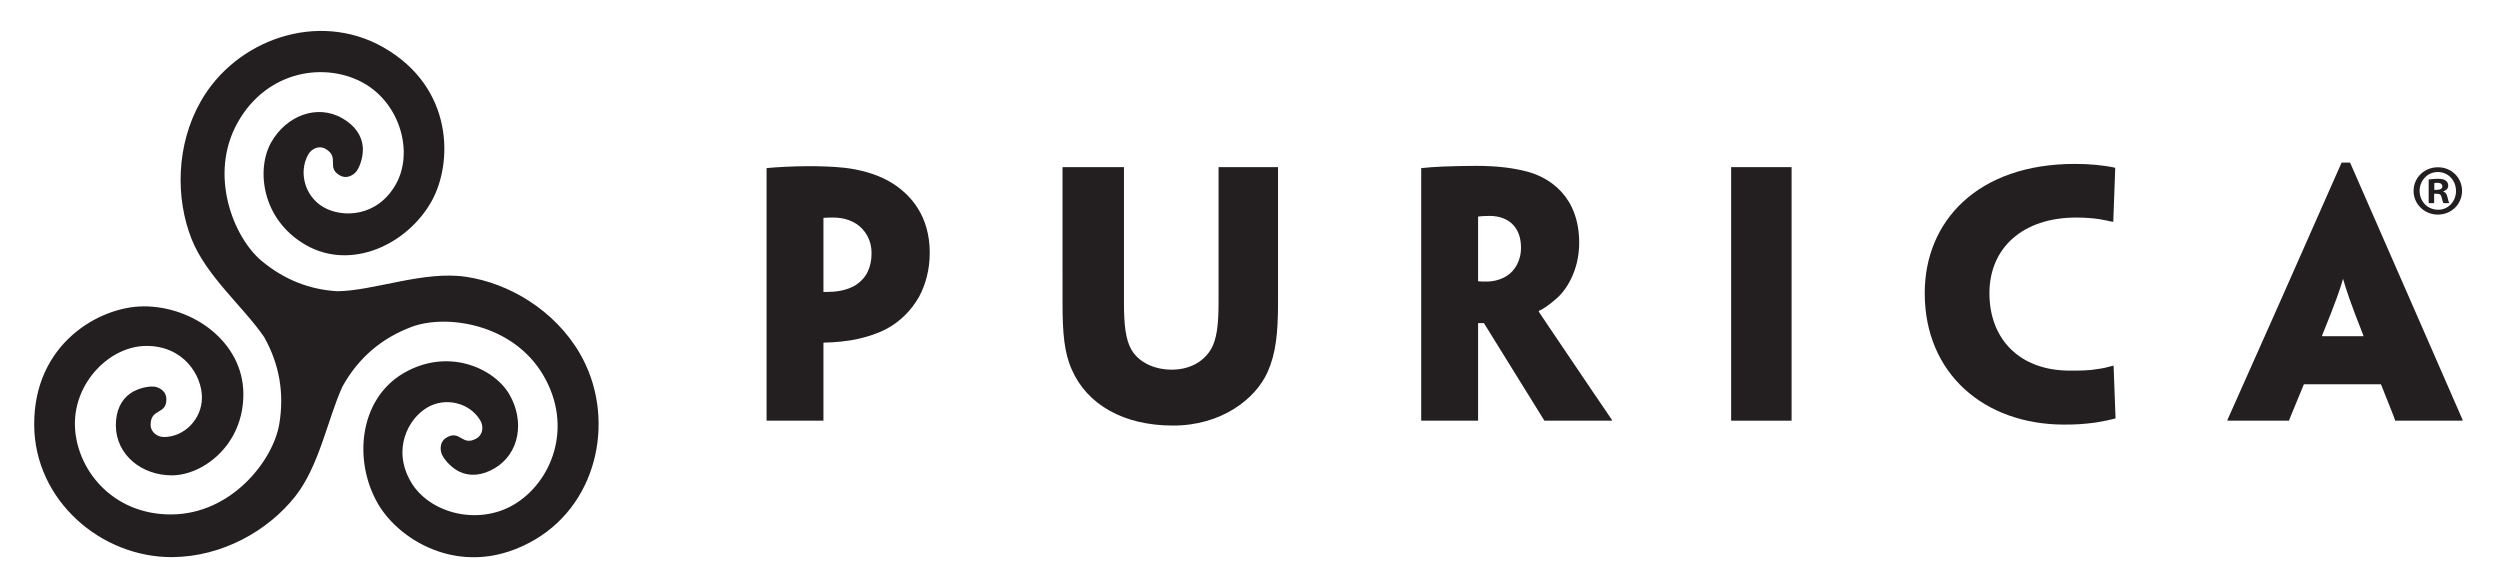 <svg viewBox="0 0 512 120" height="120" width="512" xmlns="http://www.w3.org/2000/svg" data-name="Layer 1" id="Layer_1">
  <g id="PURICA">
    <path fill="#231f20" d="M178.496,51.806c0-2.53-1.199-4.66-3.062-5.925-1.332-.865-2.929-1.327-4.792-1.327-.534,0-1.199,0-1.999.061v15.176c.333,0,1.599,0,2.13-.065,1.799-.134,3.462-.664,4.661-1.464.865-.601,1.73-1.464,2.263-2.597.534-1.128.799-2.331.799-3.793v-.067ZM156.994,56.2v-21.769c1.731-.201,5.725-.4,8.721-.4,2.063,0,4.793.067,7.255.332,2.864.334,6.193,1.134,9.054,2.731,4.594,2.597,8.388,7.257,8.388,14.644,0,3.531-.867,6.591-2.197,9.054-1.663,2.93-3.994,5.123-6.591,6.524-1.73.929-3.727,1.595-5.79,2.063-2.33.534-4.794.735-7.191.798v15.979h-11.649v-29.956Z"></path>
    <path fill="#231f20" d="M217.606,56.2v-21.97h12.581v27.694c0,4.593.334,7.523,1.467,9.586,1.529,2.731,4.79,4.195,8.321,4.195,3.46,0,6.324-1.464,7.921-3.994,1.33-2.13,1.663-5.262,1.663-9.787v-27.694h12.182v27.694c0,6.389-.464,10.515-2.131,14.248-2.525,5.656-9.584,10.983-19.367,10.983-10.189,0-17.575-4.327-20.706-11.383-1.597-3.527-1.93-7.593-1.93-13.717v-5.855Z"></path>
    <path fill="#231f20" d="M311.499,50.677c0-4.061-2.464-6.459-6.458-6.459-1.128,0-1.73.067-2.33.134v13.245c.467.065,1.134.065,1.731.065,1.734,0,3.263-.527,4.393-1.33,1.2-.801,2.664-2.729,2.664-5.589v-.065ZM291.064,56.2v-21.769c1.131-.134,2.994-.266,4.728-.333,1.463-.067,4.656-.129,6.453-.129,4.26,0,7.59.394,10.588,1.195,4.455,1.198,10.584,4.995,10.584,14.579,0,5.721-2.73,9.849-4.794,11.517-1.2,1.064-2.597,2.063-3.465,2.399v.194c.467.668,1.335,2.063,11.185,16.579,1.397,2.063,3.463,5.055,3.793,5.589v.134h-13.843c-3.726-5.992-8.121-13.116-12.38-19.972h-1.202v19.972h-11.648v-29.956Z"></path>
    <polygon fill="#231f20" points="366.917 62.855 366.917 86.021 366.917 86.155 360.994 86.155 354.536 86.155 354.536 85.954 354.536 62.855 354.536 56.2 354.536 34.498 354.536 34.229 360.726 34.229 366.917 34.229 366.917 34.431 366.917 56.2 366.917 62.855"></polygon>
    <path fill="#231f20" d="M394.187,59.992c0-14.643,10.784-26.424,30.757-26.424,1.73,0,2.859.067,4.327.199,1.33.134,2.859.33,3.927.597-.134,3.33-.2,6.124-.4,11.052h-.2c-.8-.201-1.596-.335-2.664-.535-1.33-.201-2.993-.327-4.727-.327-10.914,0-17.772,6.188-17.772,15.505,0,9.455,6.257,15.844,16.442,15.844,2.197,0,3.927,0,5.79-.333,1.001-.134,1.931-.333,3.064-.666h.133c.067,2.13.334,8.52.4,10.784-.933.266-2.863.666-4.193.867-2.597.333-4.127.4-6.324.4-16.38,0-28.56-10.451-28.56-26.896v-.067Z"></path>
    <path fill="#231f20" d="M484.019,68.847v-.134c-2.66-6.725-3.659-9.784-4.127-11.514h-.066c-.467,1.73-1.53,4.789-4.261,11.514v.134h8.454ZM471.838,78.697c-1.595,3.865-2.796,6.79-2.997,7.257v.201h-12.647v-.201c.2-.467,1.534-3.392,10.323-23.163l13.043-29.49h1.735l12.91,29.49c8.654,19.771,9.922,22.696,10.121,23.163v.201h-13.848v-.201c-.134-.467-1.33-3.392-2.859-7.257h-15.779Z"></path>
    <path fill="#231f20" d="M498.544,38.882h.528c.619,0,1.121-.204,1.121-.706,0-.443-.324-.736-1.031-.736-.293,0-.502.027-.618.06v1.382ZM498.513,41.596h-1.121v-4.837c.445-.057,1.063-.146,1.859-.146.911,0,1.325.146,1.649.385.294.206.498.559.498,1.031,0,.591-.44.971-1,1.15v.057c.471.147.707.53.854,1.178.146.736.267,1.001.356,1.181h-1.18c-.146-.179-.236-.592-.386-1.181-.084-.502-.383-.739-1.001-.739h-.528v1.919ZM499.251,35.231c-2.095,0-3.714,1.739-3.714,3.86,0,2.15,1.619,3.86,3.771,3.86,2.09.027,3.683-1.71,3.683-3.832,0-2.147-1.593-3.887-3.714-3.887h-.026ZM499.308,34.257c2.74,0,4.918,2.122,4.918,4.834s-2.178,4.861-4.949,4.861-4.975-2.152-4.975-4.861,2.209-4.834,4.975-4.834h.031Z"></path>
  </g>
  <path fill="#231f20" d="M118.754,72.385c-5.194-8.905-14.534-14.392-23.312-15.694-8.678-1.288-18.765,2.848-26.324,2.955-5.758-.333-10.911-2.381-15.476-6.158-5.813-4.812-11.017-17.713-4.927-28.469,6.09-10.755,18.103-12.372,25.848-7.948,7.473,4.269,10.159,14.223,6.505,20.677-3.81,6.728-10.909,6.912-14.783,4.7-3.873-2.212-5.198-7.198-3.15-10.814.689-1.218,2.234-1.891,3.513-1.16,3.021,1.725.12,3.83,2.92,5.431,1.728.987,3.179-.428,3.49-.882.868-1.273,1.369-3.353,1.244-4.911-.188-2.324-1.581-4.399-4.204-5.898-5.195-2.97-11.477-.499-14.561,4.946-3.083,5.447-2.016,15.811,7.143,21.043,9.158,5.231,20.637-.023,25.664-8.903,4.432-7.827,4.647-23.332-9.797-31.584-13.395-7.655-30.27-1.605-37.447,11.075-5.08,8.969-5.144,19.838-1.876,28.126,3.014,7.642,10.704,13.992,14.869,20.103,3.124,5.543,4.16,11.473,3.106,17.815-1.241,7.463-9.762,18.441-22.081,18.521-12.318.079-19.719-9.561-19.777-18.513-.056-8.634,7.184-15.949,14.575-15.996,7.706-.049,11.413,6.034,11.442,10.51.03,4.474-3.607,8.12-7.748,8.147-1.393.007-2.748-.999-2.757-2.476-.022-3.492,3.243-2.02,3.222-5.256-.014-1.995-1.957-2.552-2.507-2.595-1.531-.116-3.574.485-4.855,1.374-1.909,1.325-3.003,3.574-2.983,6.606.038,6.001,5.309,10.234,11.545,10.192,6.238-.04,14.638-6.151,14.57-16.734-.068-10.582-10.338-17.941-20.507-17.874-8.965.057-22.44,7.622-22.333,24.314.101,15.481,13.752,27.135,28.273,27.04,10.273-.067,19.675-5.448,25.186-12.434,4.961-6.288,6.632-15.839,9.676-22.502,3.227-5.811,7.936-9.876,14.15-12.213,7.055-2.651,20.78-.728,27.008,9.947,6.228,10.676,1.617,21.935-6.072,26.461-7.417,4.367-17.343,1.725-21.079-4.679-3.896-6.678-.506-12.946,3.339-15.21,3.843-2.261,8.804-.921,10.898,2.667.705,1.208.514,2.89-.754,3.636-3,1.767-3.364-1.809-6.144-.174-1.712,1.009-1.221,2.98-.983,3.477.664,1.39,2.204,2.868,3.611,3.537,2.097.999,4.583.825,7.187-.706,5.156-3.037,6.17-9.735,3.015-15.143-3.153-5.405-12.621-9.658-21.712-4.307-9.09,5.353-10.299,17.964-5.158,26.779,4.532,7.767,17.793,15.707,32.129,7.27,13.296-7.829,16.517-25.532,9.177-38.115" id="TRISKELION"></path>
</svg>